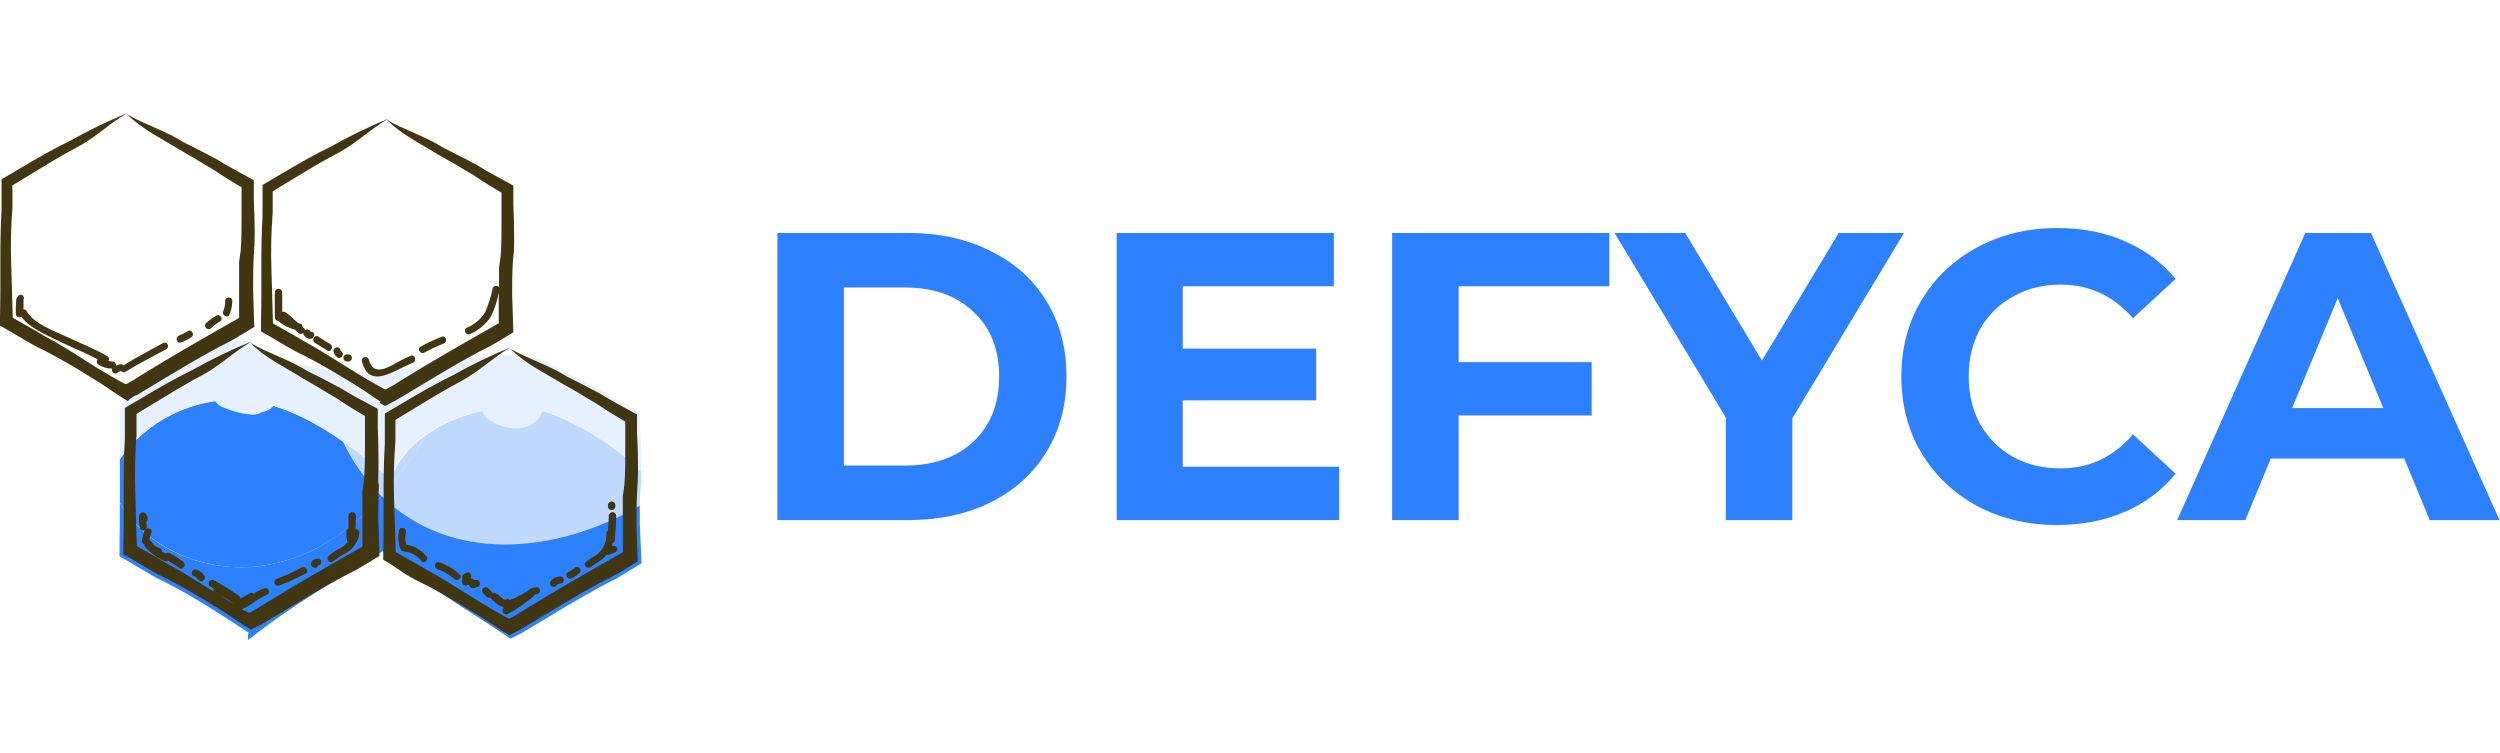 <svg width="166" height="50" viewBox="0 0 166 50" fill="none" xmlns="http://www.w3.org/2000/svg">
<path d="M14.558 26.607C13.247 26.752 11.982 27.173 10.846 27.841C9.71 28.509 8.728 29.41 7.965 30.484C7.965 31.42 7.965 32.346 7.965 33.252V33.391C9.869 36.635 14.176 38.234 17.879 37.486C20.823 36.951 23.331 35.208 25.349 32.935C24.297 31.885 23.43 30.665 22.786 29.326C20.248 27.558 17.527 26.275 14.558 26.607Z" fill="#2D81FF"/>
<path d="M25.923 31.811C24.932 30.949 23.871 30.093 22.781 29.335C23.425 30.674 24.292 31.895 25.343 32.945C26.438 31.707 27.406 30.364 28.233 28.934C27.199 29.648 26.396 30.648 25.923 31.811Z" fill="#BFD9FF"/>
<path d="M28.233 28.924C27.406 30.354 26.438 31.698 25.343 32.935C29.869 37.392 36.803 36.847 42.483 33.579C42.483 33.252 42.483 32.935 42.523 32.628C42.563 32.321 42.558 32.133 42.568 31.9C42.578 31.668 42.568 31.514 42.568 31.311C40.905 29.699 38.946 28.423 36.798 27.553C34.181 26.567 30.657 27.181 28.233 28.924Z" fill="#BFD9FF"/>
<path d="M42.554 29.831L42.469 27.355L40.982 26.557C40.606 26.349 40.239 26.137 39.872 25.909L37.676 24.78C37.074 24.412 36.444 24.091 35.793 23.819L35.352 23.745C30.142 22.799 23.986 27.053 16.883 22.799C14.93 22.017 11.054 24.131 8.159 26.76L8.223 26.805L7.995 26.939V28.424V29.073C7.995 29.538 7.951 30.004 7.941 30.469C8.704 29.395 9.686 28.494 10.822 27.826C11.958 27.158 13.223 26.737 14.533 26.592C17.507 26.26 20.244 27.543 22.756 29.311C23.847 30.078 24.893 30.935 25.899 31.787C26.37 30.619 27.173 29.616 28.209 28.9C28.566 28.291 28.903 27.672 29.2 27.053C28.888 27.672 28.551 28.291 28.209 28.9C30.608 27.157 34.157 26.543 36.789 27.528C38.936 28.398 40.895 29.674 42.559 31.286C42.593 30.87 42.588 30.39 42.554 29.831Z" fill="#E7F0FF"/>
<path d="M42.484 34.822C42.484 34.376 42.484 33.965 42.484 33.579C36.803 36.847 29.869 37.382 25.343 32.935C23.306 35.208 20.818 36.951 17.874 37.486C14.151 38.234 9.844 36.634 7.96 33.391C7.96 34.302 7.96 35.243 7.936 36.203V36.936L10.315 38.333C11.266 38.793 12.253 39.323 13.323 39.977C13.819 40.274 14.315 40.581 14.781 40.888L16.54 42.027L16.471 42.067V42.502C19.321 40.219 22.543 38.377 25.482 36.56C28.085 38.788 30.974 40.437 33.909 42.408L34.157 42.279L34.652 42.027L36.109 41.155C37.691 40.2 39.321 39.214 40.962 38.397L42.598 37.407L42.484 34.822Z" fill="#2D81FF"/>
<path d="M42.3 28.796V28.271V27.523L40.957 26.79C40.581 26.577 40.209 26.364 39.847 26.141L39.193 25.795L38.553 25.463L38.097 25.23L37.641 25.003C36.521 24.279 35.034 23.819 33.889 23.155C34.855 24.146 36.224 24.785 37.359 25.493L37.854 25.765L38.32 26.032L38.97 26.429L39.629 26.815C39.971 27.053 40.318 27.275 40.67 27.488L41.2 27.805L41.517 27.993V29.974C41.517 30.712 41.517 31.46 41.458 32.207L41.354 32.965V36.684H41.324L40.68 37.055C38.821 38.11 36.903 39.204 34.98 40.393L34.34 40.794L33.844 41.061H33.8H33.755L33.666 41.017L33.314 40.824L32.615 40.423C32.149 40.15 31.683 39.858 31.217 39.571C30.285 38.987 29.354 38.392 28.407 37.882L27.683 37.452L27.069 37.11L26.573 36.823L26.276 36.649L26.166 33.089C26.125 31.82 26.154 30.551 26.256 29.286V28.617C26.256 28.325 26.256 27.909 26.256 27.889L26.335 27.835L26.553 27.696L27.049 27.399L28.04 26.795C28.689 26.399 29.339 26.008 29.993 25.646L30.657 25.285C31.797 24.671 32.774 23.71 33.924 23.052C32.603 23.595 31.317 24.218 30.072 24.918L29.388 25.26C28.759 25.587 28.139 25.938 27.535 26.29L25.552 27.459V28.82V29.474C25.408 31.866 25.512 34.139 25.448 36.58V37.174L25.943 37.461L26.935 38.13L27.594 38.506C28.635 39.002 29.641 39.571 30.622 40.165C31.118 40.462 31.614 40.769 32.109 41.081L32.833 41.552L33.195 41.789L33.289 41.854L33.463 41.963L33.82 42.185L34.519 41.819L35.153 41.443C37.041 40.309 38.915 39.14 40.828 38.189L41.458 37.823L42.34 37.283L42.266 34.842C42.266 34.119 42.266 33.356 42.306 32.623C42.306 32.386 42.34 32.128 42.35 31.905C42.38 31.232 42.35 30.549 42.35 29.855L42.3 28.796Z" fill="#403612"/>
<path d="M25.12 31.514C25.15 30.846 25.12 30.157 25.12 29.464L25.086 28.419V27.894V27.146L23.718 26.414C23.341 26.206 22.969 25.993 22.608 25.77L21.953 25.423L21.314 25.087L20.858 24.859L20.402 24.631C19.257 23.903 17.77 23.448 16.635 22.779C17.626 23.769 18.969 24.413 20.104 25.121L20.57 25.389L21.036 25.661L21.686 26.052L22.345 26.443C22.687 26.676 23.034 26.899 23.386 27.117L23.916 27.434L24.233 27.617V29.598C24.233 30.34 24.233 31.083 24.169 31.831L24.065 32.589V36.307H24.035L23.391 36.679C21.532 37.739 19.614 38.833 17.69 40.021L17.051 40.418L16.58 40.685H16.536H16.491L16.402 40.635L16.05 40.447H16.02C16.073 40.445 16.123 40.422 16.159 40.383H16.208C16.749 40.17 17.145 39.695 17.695 39.516C17.983 39.422 17.859 38.967 17.567 39.061C17.306 39.148 17.059 39.272 16.833 39.427C16.8 39.389 16.755 39.365 16.705 39.36C16.655 39.355 16.605 39.368 16.565 39.398C16.367 39.526 16.164 39.64 15.961 39.759C15.962 39.719 15.953 39.679 15.935 39.644C15.917 39.608 15.89 39.578 15.857 39.556C15.325 39.182 14.772 38.84 14.201 38.531C13.928 38.392 13.705 38.798 13.958 38.937L14.206 39.081C14.189 39.112 14.178 39.147 14.175 39.182C14.173 39.218 14.178 39.254 14.19 39.288C14.202 39.322 14.221 39.352 14.246 39.378C14.271 39.404 14.301 39.424 14.335 39.437C14.774 39.6 15.186 39.827 15.559 40.111L15.341 39.987C14.875 39.709 14.409 39.422 13.943 39.13C13.011 38.546 12.079 37.956 11.133 37.447L10.493 37.06L9.879 36.719L9.383 36.431L9.086 36.258L8.982 32.698C8.936 31.429 8.964 30.16 9.066 28.895V28.226C9.066 27.929 9.066 27.518 9.066 27.498L9.14 27.439L9.358 27.305L9.854 27.003L10.845 26.404C11.495 26.008 12.144 25.616 12.798 25.25L13.462 24.893C14.602 24.279 15.579 23.314 16.729 22.66C15.385 23.206 14.077 23.836 12.813 24.547L12.134 24.889C11.5 25.215 10.885 25.562 10.275 25.919L8.293 27.087V28.444V29.103C8.149 31.494 8.258 33.762 8.188 36.209V36.803L8.684 37.085L9.789 37.739L10.449 38.12C11.49 38.615 12.496 39.18 13.477 39.774C13.973 40.076 14.469 40.378 14.964 40.69L15.688 41.185L16.05 41.423L16.144 41.482L16.317 41.591L16.674 41.814C16.927 41.68 17.289 41.487 17.373 41.453L18.008 41.076C19.896 39.937 21.77 38.774 23.683 37.823L24.313 37.451L25.195 36.912L25.12 34.475C25.12 33.747 25.12 32.99 25.16 32.252C25.096 31.999 25.111 31.757 25.12 31.514Z" fill="#403612"/>
<path d="M34.127 16.688C34.157 16.02 34.127 15.332 34.127 14.638L34.087 13.593V13.069V12.321L32.744 11.588C32.362 11.38 31.991 11.162 31.634 10.939L30.979 10.593L30.335 10.261L29.879 10.033L29.423 9.8C28.303 9.077 26.821 8.622 25.676 7.953C26.667 8.944 28.01 9.582 29.145 10.296L29.611 10.563L30.107 10.835L30.751 11.226L31.416 11.613C31.758 11.85 32.105 12.073 32.452 12.286L32.982 12.608L33.299 12.791V14.772C33.299 15.51 33.299 16.258 33.24 17.005L33.136 17.763V19.075C33.11 19.039 33.074 19.011 33.033 18.994C32.992 18.977 32.947 18.972 32.903 18.979C32.859 18.986 32.818 19.005 32.785 19.035C32.752 19.064 32.727 19.102 32.714 19.145C32.604 19.687 32.438 20.216 32.218 20.724C31.932 21.194 31.5 21.559 30.989 21.764C30.717 21.903 30.955 22.314 31.227 22.175C31.775 21.933 32.244 21.541 32.58 21.046C32.839 20.536 33.019 19.99 33.116 19.427V21.482H33.081L32.437 21.853C30.578 22.908 28.66 24.002 26.741 25.191L26.102 25.592L25.606 25.859H25.567L25.522 25.834L25.438 25.79L25.086 25.597L24.382 25.196C23.916 24.923 23.45 24.631 22.984 24.339C22.052 23.76 21.12 23.165 20.179 22.655L19.539 22.269L18.92 21.927L18.424 21.64L18.127 21.472L18.023 17.911C17.979 16.643 18.007 15.373 18.107 14.108V13.44C18.107 13.148 18.107 12.732 18.107 12.712L18.186 12.658L18.404 12.519L18.9 12.222L19.891 11.623C20.541 11.222 21.195 10.83 21.874 10.469L22.538 10.112C23.673 9.493 24.65 8.533 25.8 7.874C24.48 8.417 23.195 9.042 21.953 9.746L21.269 10.082C20.635 10.414 20.02 10.761 19.415 11.113L17.433 12.281V13.643V14.302C17.289 16.688 17.398 18.961 17.329 21.402V22.002L17.824 22.284L18.93 22.938L19.594 23.314C20.63 23.809 21.636 24.379 22.622 24.973C23.118 25.27 23.614 25.577 24.109 25.889L24.833 26.384L25.195 26.627L25.284 26.686L25.205 26.741L25.562 26.963L26.261 26.597L26.895 26.221C28.784 25.087 30.662 23.923 32.575 22.967L33.205 22.601L34.087 22.061L34.008 19.62C34.008 18.897 34.008 18.159 34.053 17.401C34.077 17.169 34.092 16.931 34.127 16.688Z" fill="#403612"/>
<path d="M9.061 26.245L9.69 25.869C11.584 24.735 13.457 23.567 15.371 22.616L16 22.244L16.883 21.709L16.808 19.268C16.808 18.54 16.808 17.808 16.848 17.05C16.848 16.812 16.883 16.555 16.892 16.327C16.922 15.658 16.917 14.97 16.892 14.277L16.853 13.232V12.707V11.964L15.509 11.231C15.128 11.018 14.756 10.806 14.399 10.583L13.745 10.236L13.101 9.904L12.645 9.672L12.189 9.444C11.068 8.721 9.586 8.26 8.441 7.592C9.433 8.582 10.776 9.226 11.911 9.934L12.377 10.201L12.848 10.474L13.492 10.865L14.156 11.256C14.498 11.489 14.845 11.712 15.197 11.93L15.723 12.246L16.04 12.43V14.411C16.04 15.153 16.04 15.896 15.98 16.649L15.876 17.401V21.12H15.847L15.197 21.492C13.338 22.551 11.425 23.646 9.502 24.834L8.863 25.235L8.392 25.498H8.347H8.307L8.218 25.448L7.866 25.26L7.167 24.859C6.672 24.582 6.236 24.294 5.77 24.002C4.778 23.363 3.846 22.779 2.9 22.284L2.26 21.898L1.641 21.556L1.145 21.269L0.848 21.096L0.744 17.535C0.7 16.267 0.728 14.997 0.828 13.732V13.064C0.828 12.767 0.828 12.355 0.803 12.336L0.882 12.276L1.1 12.143L1.596 11.841L2.587 11.241C3.237 10.845 3.891 10.454 4.545 10.088L5.209 9.731C6.345 9.117 7.321 8.156 8.471 7.498C7.152 8.041 5.868 8.665 4.625 9.365L3.941 9.706C3.306 10.033 2.691 10.38 2.087 10.736L0.104 11.905V13.262V13.92C-0.04 16.312 0.069 18.58 0 21.026V21.62L0.496 21.903L1.606 22.556L2.265 22.938C3.306 23.433 4.307 23.997 5.294 24.596C5.789 24.894 6.285 25.201 6.781 25.513L7.504 26.008L7.866 26.245L7.956 26.305L8.129 26.414L8.491 26.637C8.615 26.458 8.972 26.245 9.061 26.245Z" fill="#403612"/>
<path d="M17.794 24.676C17.201 24.615 16.617 24.484 16.055 24.284C15.923 24.234 15.781 24.215 15.64 24.227C15.5 24.238 15.363 24.282 15.242 24.354H15.192C15.001 24.402 14.826 24.5 14.686 24.639C14.546 24.777 14.445 24.951 14.394 25.141C14.254 25.278 14.152 25.448 14.097 25.636C14.021 25.939 14.065 26.259 14.219 26.53C14.373 26.801 14.626 27.002 14.925 27.092C15.51 27.342 16.133 27.493 16.768 27.538C16.98 27.541 17.189 27.482 17.368 27.369C17.588 27.345 17.797 27.261 17.972 27.125C18.147 26.99 18.281 26.809 18.36 26.602C18.488 26.46 18.581 26.291 18.632 26.107C18.707 25.806 18.661 25.488 18.504 25.221C18.348 24.954 18.093 24.758 17.794 24.676Z" fill="#E7F0FF"/>
<path d="M35.723 26.3C35.697 26.226 35.666 26.155 35.628 26.087C35.51 25.89 35.338 25.73 35.133 25.626C34.693 25.241 34.165 24.969 33.596 24.834C33.294 24.757 32.974 24.801 32.703 24.955C32.432 25.109 32.232 25.362 32.144 25.661C32.097 25.853 32.097 26.053 32.144 26.245C32.144 26.245 32.114 26.285 32.104 26.305C31.948 26.576 31.904 26.898 31.983 27.201C32.062 27.503 32.257 27.763 32.526 27.924C33.566 28.508 34.731 28.761 35.698 27.894C35.901 27.68 36.017 27.397 36.021 27.102C36.026 26.807 35.919 26.52 35.723 26.3Z" fill="#E7F0FF"/>
<path d="M43.619 10.014C43.609 9.993 43.609 9.998 43.619 10.014V10.014Z" fill="#E7F0FF"/>
<path d="M23.604 35.129C23.604 34.837 23.634 34.545 23.634 34.253C23.634 34.187 23.607 34.124 23.561 34.078C23.515 34.031 23.451 34.005 23.386 34.005C23.32 34.005 23.257 34.031 23.21 34.078C23.164 34.124 23.138 34.187 23.138 34.253C23.138 34.525 23.138 34.802 23.138 35.075C23.097 35.091 23.062 35.12 23.038 35.157C23.014 35.194 23.002 35.238 23.004 35.283C22.987 35.526 23.012 35.771 23.078 36.006C22.965 36.137 22.833 36.25 22.687 36.342C22.368 36.495 22.073 36.692 21.809 36.927C21.606 37.154 21.938 37.486 22.147 37.258C22.442 37.02 22.763 36.814 23.103 36.644C23.306 36.505 23.479 36.326 23.609 36.117C23.74 35.908 23.826 35.675 23.862 35.431C23.869 35.394 23.868 35.355 23.858 35.318C23.849 35.281 23.831 35.247 23.806 35.218C23.781 35.188 23.75 35.166 23.715 35.15C23.68 35.135 23.642 35.128 23.604 35.129Z" fill="#403612"/>
<path d="M12.154 37.283C11.873 37.083 11.582 36.898 11.281 36.728C11.239 36.706 11.191 36.697 11.145 36.704C11.097 36.71 11.053 36.731 11.019 36.763C10.929 36.725 10.841 36.682 10.756 36.634C10.763 36.581 10.751 36.528 10.722 36.484C10.692 36.439 10.648 36.407 10.597 36.392C10.361 36.316 10.159 36.16 10.027 35.951C9.999 35.908 9.957 35.877 9.908 35.862C9.938 35.692 9.986 35.526 10.052 35.367C10.127 35.149 9.879 35.025 9.715 35.104C9.734 35.069 9.744 35.03 9.745 34.99C9.745 34.876 9.745 34.762 9.715 34.648V34.619C9.761 34.585 9.794 34.537 9.808 34.482C9.823 34.427 9.818 34.368 9.794 34.317C9.745 34.208 9.685 34.059 9.551 34.03C9.518 34.021 9.482 34.019 9.448 34.024C9.413 34.03 9.38 34.042 9.35 34.06C9.321 34.079 9.295 34.103 9.275 34.132C9.255 34.161 9.241 34.193 9.234 34.228C9.218 34.483 9.231 34.738 9.274 34.99C9.275 35.031 9.287 35.071 9.309 35.106C9.33 35.141 9.36 35.17 9.396 35.19C9.432 35.21 9.473 35.221 9.514 35.22C9.555 35.22 9.595 35.209 9.631 35.188C9.617 35.204 9.607 35.223 9.601 35.243C9.508 35.463 9.451 35.697 9.433 35.936C9.428 35.986 9.442 36.036 9.472 36.076C9.503 36.117 9.547 36.144 9.596 36.154C9.59 36.187 9.593 36.222 9.604 36.254C9.616 36.286 9.635 36.315 9.661 36.337C10.016 36.739 10.456 37.057 10.949 37.268C10.984 37.281 11.022 37.285 11.059 37.278C11.096 37.27 11.13 37.254 11.157 37.228C11.42 37.377 11.653 37.545 11.916 37.724C12.178 37.902 12.402 37.451 12.154 37.283Z" fill="#403612"/>
<path d="M35.614 38.987C35.407 38.998 35.21 39.078 35.054 39.214C35.027 39.235 35.006 39.262 34.994 39.294C34.948 39.293 34.903 39.307 34.866 39.333C34.781 39.395 34.694 39.453 34.603 39.507C34.575 39.521 34.545 39.531 34.514 39.536C34.476 39.539 34.439 39.551 34.406 39.571C34.373 39.591 34.346 39.618 34.325 39.65C34.212 39.706 34.095 39.751 33.973 39.784C33.932 39.793 33.896 39.816 33.869 39.848C33.834 39.815 33.789 39.794 33.742 39.787C33.694 39.78 33.645 39.787 33.602 39.809C33.561 39.818 33.519 39.818 33.478 39.809C33.369 39.734 33.26 39.66 33.156 39.581V39.556C33.139 39.524 33.116 39.497 33.086 39.477C33.057 39.457 33.023 39.445 32.987 39.442L32.913 39.393C32.883 39.37 32.846 39.358 32.809 39.358C32.771 39.358 32.734 39.37 32.704 39.393C32.695 39.354 32.675 39.32 32.645 39.294L32.412 39.056C32.194 38.838 31.857 39.175 32.075 39.388L32.313 39.625C32.346 39.661 32.391 39.684 32.44 39.692C32.488 39.699 32.538 39.69 32.581 39.665C32.585 39.696 32.596 39.725 32.612 39.751C32.628 39.778 32.65 39.8 32.675 39.819L32.823 39.928C32.941 40.098 33.117 40.22 33.319 40.269L33.468 40.368C33.22 40.512 33.468 40.903 33.721 40.769C34.322 40.446 34.887 40.059 35.406 39.615C35.425 39.601 35.441 39.584 35.453 39.563C35.464 39.543 35.472 39.52 35.475 39.497C35.523 39.471 35.575 39.454 35.629 39.447C35.936 39.432 35.936 38.962 35.614 38.987Z" fill="#403612"/>
<path d="M40.734 36.238H40.684H40.63C40.63 36.174 40.665 36.11 40.679 36.045C40.726 36.033 40.767 36.005 40.796 35.967C40.825 35.928 40.84 35.88 40.838 35.832C40.838 35.302 40.912 34.782 40.917 34.253C40.917 34.187 40.891 34.124 40.845 34.078C40.798 34.031 40.735 34.005 40.669 34.005C40.604 34.005 40.541 34.031 40.494 34.078C40.448 34.124 40.422 34.187 40.422 34.253C40.422 34.584 40.392 34.916 40.372 35.243C40.339 35.262 40.311 35.289 40.292 35.322C40.273 35.355 40.263 35.393 40.263 35.431C40.285 35.769 40.202 36.105 40.024 36.394C39.846 36.682 39.583 36.908 39.272 37.041C39.256 37.051 39.241 37.062 39.227 37.075C39.128 37.159 39.009 37.224 38.91 37.313C38.682 37.511 39.019 37.843 39.247 37.645C39.331 37.57 39.425 37.516 39.51 37.447C39.809 37.296 40.074 37.086 40.288 36.828C40.342 36.849 40.402 36.849 40.456 36.828C40.585 36.768 40.719 36.733 40.848 36.674C41.126 36.555 40.967 36.224 40.734 36.238Z" fill="#403612"/>
<path d="M27.282 23.616C26.846 23.807 26.423 24.024 26.013 24.265C25.349 24.606 24.719 24.76 24.496 23.883C24.48 23.822 24.439 23.77 24.385 23.739C24.33 23.707 24.265 23.699 24.203 23.715C24.142 23.731 24.09 23.771 24.059 23.826C24.027 23.881 24.019 23.946 24.035 24.007C24.531 25.953 26.285 24.502 27.406 24.096C27.683 23.973 27.569 23.512 27.282 23.616Z" fill="#403612"/>
<path d="M20.699 22.041C20.64 22.041 20.605 21.982 20.625 22.041C20.613 22.004 20.592 21.971 20.565 21.944C20.538 21.917 20.504 21.897 20.467 21.885C20.43 21.873 20.391 21.871 20.353 21.877C20.315 21.884 20.279 21.899 20.248 21.922C20.247 21.894 20.24 21.866 20.226 21.841C20.212 21.816 20.193 21.795 20.169 21.779C20.14 21.748 20.108 21.72 20.075 21.695C20.079 21.67 20.078 21.644 20.072 21.62C20.066 21.595 20.055 21.572 20.039 21.552C20.024 21.532 20.005 21.516 19.983 21.504C19.961 21.491 19.936 21.484 19.911 21.482L19.797 21.452C19.529 21.214 19.267 20.957 18.989 20.754C18.955 20.725 18.914 20.706 18.871 20.699C18.827 20.692 18.782 20.698 18.741 20.714V19.422C18.741 19.356 18.715 19.293 18.669 19.247C18.622 19.2 18.559 19.174 18.494 19.174C18.428 19.174 18.365 19.2 18.318 19.247C18.272 19.293 18.246 19.356 18.246 19.422V21.076C18.245 21.105 18.25 21.134 18.261 21.161C18.271 21.189 18.287 21.213 18.308 21.235C18.328 21.256 18.352 21.273 18.379 21.285C18.406 21.296 18.434 21.303 18.464 21.303C18.775 21.578 19.147 21.775 19.549 21.878C19.639 21.957 19.723 22.036 19.817 22.11C19.862 22.15 19.92 22.172 19.98 22.172C20.041 22.172 20.099 22.15 20.144 22.11C20.142 22.132 20.142 22.154 20.144 22.175C20.175 22.26 20.229 22.335 20.3 22.392C20.37 22.449 20.456 22.485 20.546 22.497C20.873 22.541 21.002 22.081 20.699 22.041Z" fill="#403612"/>
<path d="M21.938 22.853C21.681 22.685 21.408 22.546 21.15 22.358C20.892 22.17 20.654 22.606 20.912 22.769C21.17 22.933 21.443 23.076 21.7 23.264C21.958 23.453 22.191 23.017 21.938 22.853Z" fill="#403612"/>
<path d="M22.697 23.363C22.652 23.329 22.617 23.283 22.598 23.23C22.533 22.932 22.102 23.061 22.142 23.358C22.182 23.49 22.258 23.608 22.36 23.7C22.578 23.918 22.91 23.581 22.697 23.363Z" fill="#403612"/>
<path d="M23.163 23.532H23.004C22.947 23.54 22.896 23.568 22.858 23.611C22.821 23.655 22.8 23.71 22.8 23.767C22.8 23.824 22.821 23.879 22.858 23.922C22.896 23.966 22.947 23.994 23.004 24.002H23.163C23.219 23.994 23.271 23.966 23.308 23.922C23.346 23.879 23.366 23.824 23.366 23.767C23.366 23.71 23.346 23.655 23.308 23.611C23.271 23.568 23.219 23.54 23.163 23.532Z" fill="#403612"/>
<path d="M29.334 22.358C28.853 22.544 28.386 22.762 27.936 23.012C27.663 23.15 27.901 23.556 28.174 23.418C28.588 23.188 29.017 22.986 29.458 22.814C29.745 22.715 29.621 22.254 29.334 22.358Z" fill="#403612"/>
<path d="M10.83 22.779C9.948 23.274 9.051 23.72 8.193 24.265C8.167 24.233 8.132 24.209 8.092 24.196C8.053 24.183 8.01 24.181 7.97 24.19C7.886 24.19 7.816 24.25 7.732 24.27C7.648 24.289 7.732 24.27 7.702 24.27C7.707 24.238 7.704 24.205 7.695 24.174C7.686 24.143 7.67 24.114 7.649 24.089C7.628 24.064 7.602 24.044 7.573 24.03C7.544 24.016 7.512 24.008 7.479 24.007C7.386 24.004 7.293 23.991 7.202 23.968C7.219 23.942 7.231 23.913 7.237 23.882C7.242 23.851 7.241 23.819 7.234 23.789C7.226 23.759 7.213 23.73 7.194 23.706C7.174 23.681 7.15 23.66 7.123 23.646C6.25 23.151 5.298 22.769 4.386 22.343C3.559 21.962 2.24 21.492 1.764 20.655C1.745 20.619 1.715 20.589 1.679 20.57C1.643 20.55 1.602 20.542 1.561 20.546C1.561 20.467 1.561 20.382 1.561 20.303C1.561 20.224 1.561 20.13 1.561 20.046C1.561 19.962 1.596 19.932 1.561 19.957H1.536C1.66 19.788 1.536 19.491 1.303 19.585C1.23 19.62 1.169 19.676 1.129 19.746C1.088 19.815 1.069 19.896 1.075 19.976C1.052 20.263 1.044 20.551 1.051 20.838C1.05 20.881 1.062 20.924 1.085 20.961C1.107 20.997 1.14 21.027 1.178 21.047C1.217 21.066 1.26 21.075 1.303 21.071C1.346 21.067 1.388 21.052 1.422 21.026C1.918 21.734 2.885 22.14 3.618 22.512C4.56 22.982 5.551 23.363 6.483 23.859C6.461 23.884 6.444 23.914 6.435 23.947C6.426 23.979 6.423 24.014 6.429 24.047C6.434 24.081 6.446 24.113 6.465 24.141C6.484 24.169 6.509 24.193 6.538 24.21C6.809 24.383 7.123 24.475 7.445 24.478C7.431 24.513 7.426 24.552 7.431 24.589C7.435 24.627 7.449 24.663 7.47 24.695C7.492 24.727 7.52 24.753 7.554 24.771C7.587 24.789 7.625 24.799 7.663 24.799C7.701 24.8 7.738 24.791 7.771 24.772C7.804 24.754 7.831 24.728 7.851 24.696C7.911 24.696 7.975 24.646 8.039 24.631C8.055 24.654 8.075 24.674 8.098 24.689C8.121 24.704 8.147 24.715 8.174 24.72C8.201 24.725 8.229 24.724 8.257 24.719C8.284 24.713 8.309 24.701 8.332 24.686C9.204 24.141 10.116 23.695 11.018 23.2C11.326 23.037 11.078 22.631 10.83 22.779Z" fill="#403612"/>
<path d="M12.466 21.987C12.287 22.107 12.094 22.205 11.891 22.279C11.604 22.378 11.728 22.834 12.015 22.735C12.259 22.651 12.49 22.536 12.704 22.393C12.957 22.23 12.719 21.819 12.466 21.987Z" fill="#403612"/>
<path d="M14.36 20.962C14.112 21.096 13.884 21.262 13.681 21.457C13.463 21.67 13.795 22.002 14.013 21.789C14.189 21.62 14.385 21.473 14.598 21.353C14.87 21.224 14.627 20.798 14.36 20.962Z" fill="#403612"/>
<path d="M14.954 19.981C14.957 20.211 14.913 20.438 14.825 20.65C14.701 20.927 15.108 21.17 15.237 20.893C15.358 20.604 15.422 20.294 15.425 19.981C15.435 19.679 14.959 19.679 14.954 19.981Z" fill="#403612"/>
<path d="M13.577 38.234C13.456 38.054 13.283 37.916 13.081 37.838C12.808 37.699 12.585 38.105 12.843 38.244C12.965 38.289 13.072 38.368 13.15 38.471C13.182 38.528 13.235 38.57 13.297 38.587C13.359 38.605 13.426 38.597 13.482 38.566C13.539 38.534 13.581 38.481 13.598 38.419C13.616 38.357 13.608 38.29 13.577 38.234Z" fill="#403612"/>
<path d="M20.04 37.679C19.498 37.969 18.939 38.224 18.364 38.442C18.31 38.464 18.266 38.504 18.24 38.556C18.214 38.609 18.208 38.668 18.224 38.725C18.239 38.781 18.274 38.829 18.323 38.861C18.372 38.893 18.431 38.906 18.488 38.897C19.103 38.665 19.703 38.394 20.283 38.085C20.56 37.962 20.317 37.555 20.04 37.679Z" fill="#403612"/>
<path d="M21.11 37.095C20.902 37.095 20.684 37.194 20.645 37.427C20.605 37.659 21.051 37.852 21.101 37.55C21.413 37.541 21.413 37.065 21.11 37.095Z" fill="#403612"/>
<path d="M28.302 36.926C27.963 36.514 27.486 36.238 26.959 36.149C26.895 35.884 26.895 35.607 26.959 35.342C27.014 35.045 26.558 34.916 26.503 35.218C26.406 35.646 26.442 36.094 26.607 36.501C26.627 36.537 26.657 36.567 26.692 36.588C26.728 36.609 26.769 36.62 26.811 36.619C27.041 36.635 27.265 36.7 27.468 36.81C27.671 36.92 27.847 37.073 27.985 37.258C28.179 37.476 28.521 37.139 28.302 36.926Z" fill="#403612"/>
<path d="M30.509 38.13C30.126 37.771 29.669 37.501 29.17 37.337C28.878 37.239 28.754 37.694 29.041 37.793C29.456 37.93 29.837 38.151 30.162 38.442C30.395 38.655 30.732 38.318 30.509 38.13Z" fill="#403612"/>
<path d="M31.683 38.511C31.62 38.506 31.557 38.506 31.495 38.511C31.472 38.483 31.443 38.461 31.41 38.447L31.262 38.392C31.262 38.392 31.262 38.392 31.262 38.358C31.336 38.184 31.217 37.942 30.999 38.026C30.781 38.11 30.697 38.16 30.682 38.343C30.677 38.396 30.689 38.45 30.716 38.496C30.563 38.655 30.776 38.967 31.024 38.853C31.044 38.839 31.067 38.832 31.091 38.832C31.114 38.832 31.138 38.839 31.158 38.853C31.166 38.909 31.194 38.96 31.237 38.996C31.26 39.022 31.29 39.041 31.323 39.05C31.357 39.06 31.392 39.06 31.425 39.051H31.46C31.492 39.052 31.524 39.046 31.553 39.033C31.582 39.02 31.608 39.001 31.628 38.977H31.693C31.746 38.964 31.794 38.934 31.828 38.891C31.861 38.848 31.879 38.794 31.878 38.74C31.877 38.685 31.857 38.633 31.821 38.591C31.786 38.549 31.737 38.521 31.683 38.511Z" fill="#403612"/>
<path d="M37.21 38.273C37.088 38.278 36.968 38.307 36.858 38.36C36.748 38.413 36.65 38.488 36.571 38.581C36.533 38.626 36.514 38.683 36.517 38.742C36.52 38.801 36.544 38.856 36.585 38.898C36.626 38.94 36.681 38.965 36.74 38.968C36.799 38.972 36.857 38.954 36.903 38.917C36.938 38.868 36.984 38.828 37.037 38.799C37.09 38.77 37.15 38.753 37.21 38.749C37.512 38.739 37.517 38.264 37.21 38.273Z" fill="#403612"/>
<path d="M38.146 37.714C38.02 37.828 37.876 37.922 37.72 37.991C37.447 38.13 37.69 38.536 37.958 38.402C38.148 38.309 38.325 38.191 38.483 38.051C38.706 37.838 38.37 37.506 38.146 37.714Z" fill="#403612"/>
<path d="M40.367 33.544V33.624C40.367 33.689 40.393 33.752 40.44 33.799C40.486 33.845 40.549 33.871 40.615 33.871C40.681 33.871 40.744 33.845 40.79 33.799C40.837 33.752 40.863 33.689 40.863 33.624V33.544C40.863 33.479 40.837 33.416 40.79 33.369C40.744 33.323 40.681 33.297 40.615 33.297C40.549 33.297 40.486 33.323 40.44 33.369C40.393 33.416 40.367 33.479 40.367 33.544Z" fill="#403612"/>
<path d="M51.62 15.467H60.29C62.362 15.467 64.189 15.866 65.77 16.665C67.369 17.446 68.606 18.554 69.478 19.988C70.369 21.423 70.814 23.093 70.814 25C70.814 26.907 70.369 28.577 69.478 30.012C68.606 31.446 67.369 32.563 65.77 33.362C64.189 34.143 62.362 34.533 60.29 34.533H51.62V15.467ZM60.072 30.911C61.98 30.911 63.498 30.384 64.625 29.331C65.77 28.259 66.343 26.816 66.343 25C66.343 23.184 65.77 21.75 64.625 20.696C63.498 19.625 61.98 19.089 60.072 19.089H56.036V30.911H60.072ZM88.922 30.992V34.533H74.145V15.467H88.568V19.008H78.534V23.148H87.396V26.58H78.534V30.992H88.922ZM96.853 19.008V24.047H105.687V27.588H96.853V34.533H92.437V15.467H106.86V19.008H96.853ZM119.011 27.778V34.533H114.594V27.724L107.205 15.467H111.895L116.993 23.938L122.092 15.467H126.427L119.011 27.778ZM136.583 34.86C134.638 34.86 132.875 34.443 131.294 33.607C129.731 32.754 128.495 31.583 127.586 30.093C126.695 28.586 126.25 26.889 126.25 25C126.25 23.111 126.695 21.423 127.586 19.934C128.495 18.427 129.731 17.255 131.294 16.42C132.875 15.566 134.647 15.14 136.61 15.14C138.265 15.14 139.755 15.43 141.082 16.012C142.427 16.593 143.554 17.428 144.462 18.517L141.627 21.132C140.337 19.643 138.737 18.899 136.829 18.899C135.647 18.899 134.593 19.162 133.666 19.689C132.738 20.197 132.012 20.914 131.484 21.84C130.976 22.767 130.721 23.82 130.721 25C130.721 26.18 130.976 27.234 131.484 28.16C132.012 29.086 132.738 29.812 133.666 30.339C134.593 30.847 135.647 31.101 136.829 31.101C138.737 31.101 140.337 30.348 141.627 28.841L144.462 31.455C143.554 32.563 142.427 33.407 141.082 33.989C139.737 34.57 138.237 34.86 136.583 34.86ZM159.642 30.448H150.78L149.09 34.533H144.564L153.071 15.467H157.433L165.967 34.533H161.332L159.642 30.448ZM158.251 27.097L155.225 19.797L152.198 27.097H158.251Z" fill="#2D81FF"/>
</svg>

